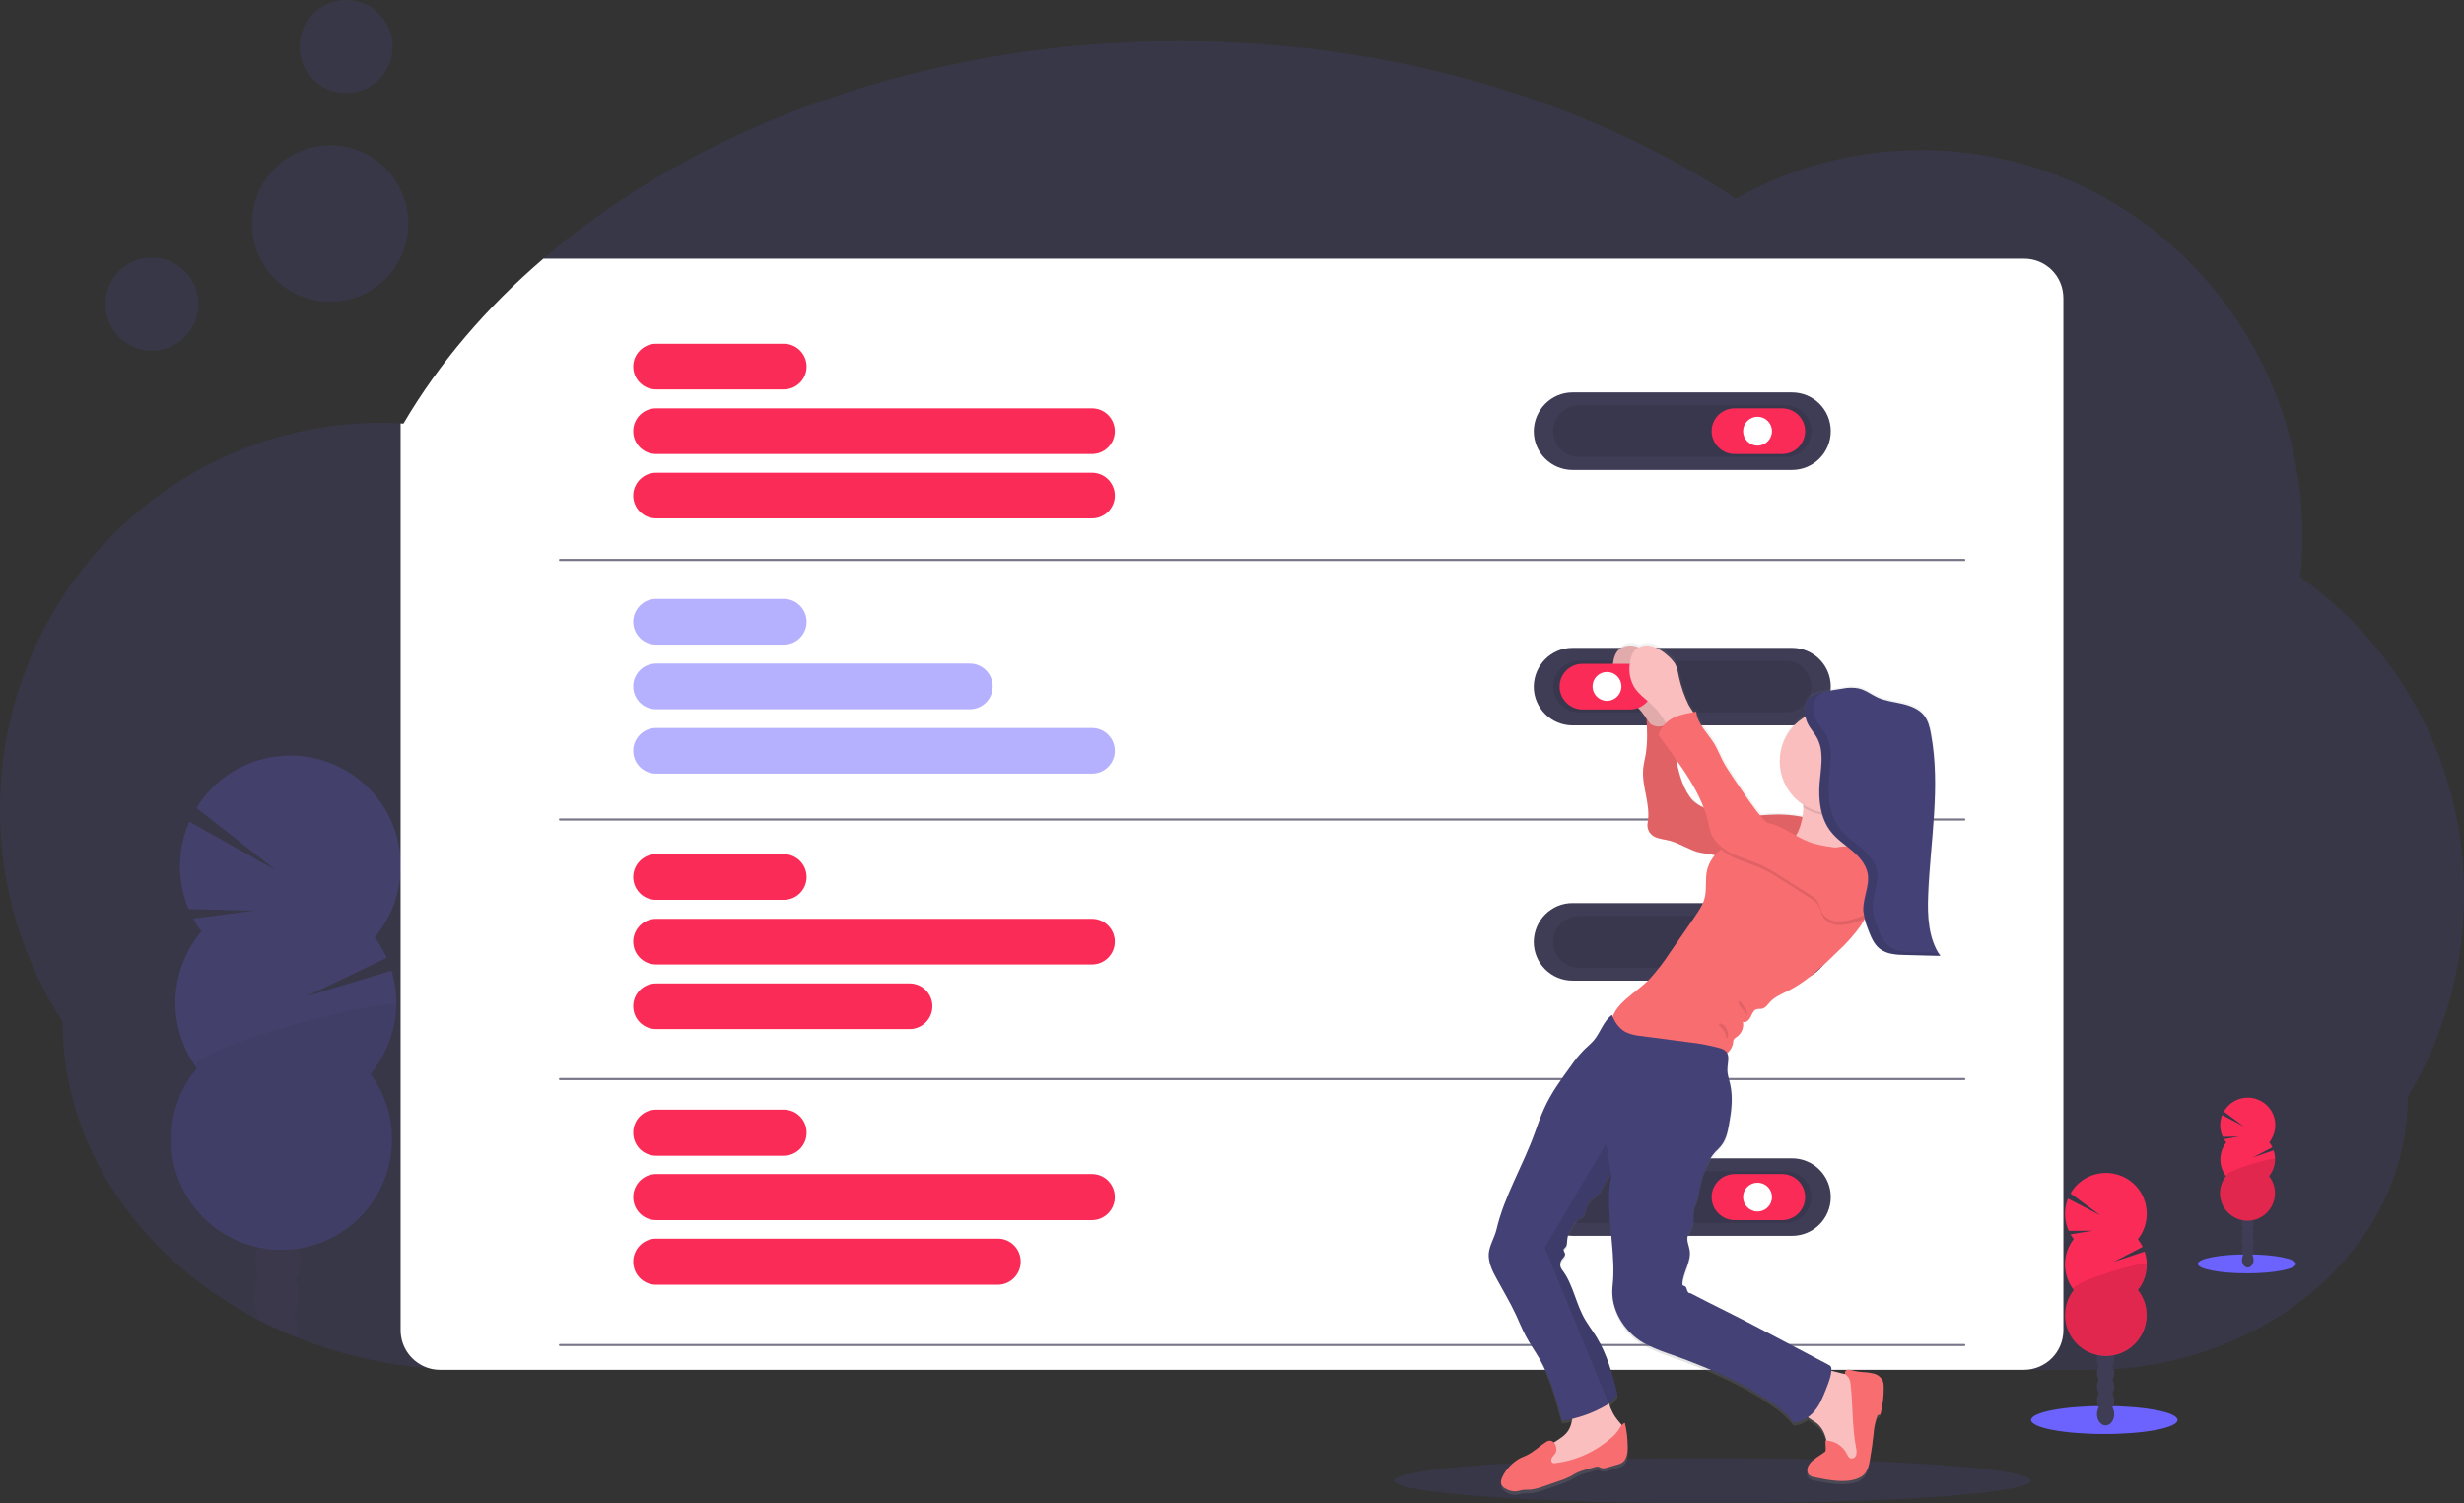 <?xml version="1.0" encoding="UTF-8"?> <!-- Generator: Adobe Illustrator 24.0.2, SVG Export Plug-In . SVG Version: 6.00 Build 0) --> <svg xmlns="http://www.w3.org/2000/svg" xmlns:xlink="http://www.w3.org/1999/xlink" id="ac370e99-250f-4203-ae2c-c306a69114f3" x="0px" y="0px" viewBox="0 0 1144 698" style="enable-background:new 0 0 1144 698;" xml:space="preserve"><rect x="0" y="0" width="1144" height="698" fill="#333333" stroke="none"/> <style type="text/css"> .st0{opacity:0.1;fill:#6C63FF;enable-background:new ;} .st1{opacity:0.2;} .st2{fill:#3F3D56;} .st3{fill:#6C63FF;} .st4{opacity:0.1;enable-background:new ;} .st5{fill:#FFFFFF;} .st6{fill:#FB2B57;} .st7{opacity:0.5;} .st8{opacity:0.7;fill:none;stroke:#3F3D56;stroke-linecap:round;stroke-miterlimit:10;enable-background:new ;} .st9{fill:url(#SVGID_1_);} .st10{fill:#FBBEBE;} .st11{fill:#F86D70;} .st12{fill:#434175;} </style> <title>personal settings</title> <path class="st0" d="M1144,415.3c0.1,33.1-9,65.6-26.1,93.9c0,34.6-16.1,66-42.3,88.9c-6.6,5.7-13.6,10.8-21.1,15.3 c-0.3,0.2-0.6,0.4-0.9,0.5c-0.6,0.3-1.1,0.7-1.7,1l-0.5,0.3l0,0c-24.8,13.8-52.7,21-81.1,20.8H217.2c-6,0-11.9-0.2-17.8-0.7 c-20.9-1.6-41.5-6.4-61.1-14.1c-3.8-1.5-7.6-3.1-11.2-4.9c-1.7-0.8-3.5-1.7-5.2-2.5c-1.1-0.5-2.1-1.1-3.2-1.7 c-12.3-6.5-23.9-14.3-34.5-23.4c-34-29.2-55.1-69.6-55.1-114.2C10,445.1-0.1,410.8,0,375.8c0-99.1,79.2-179.5,177-179.5 c3,0,6,0.1,9,0.3c0.4,0,0.9,0,1.3,0.1c16.5-28.1,38.5-53.9,65-76.6C324.5,58.1,430.1,19.1,547.7,19.1c98.8,0,189.2,27.6,258.3,73.1 c26.2-14.8,55.8-22.6,86-22.5c97.7,0,177,80.4,177,179.5c0,6.3-0.3,12.5-1,18.8C1115.8,301.7,1144.2,356.7,1144,415.3z"></path> <g class="st1"> <path class="st2" d="M138.4,619.8c0,0.5-0.1,0.9-0.1,1.3c-3.8-1.5-7.6-3.1-11.2-4.9c-2-0.3-3.8-1.1-5.2-2.5 c-1.1-0.5-2.1-1.1-3.2-1.7c0.2-0.5,0.5-1,0.8-1.5c2.1-3.3,5.2-5.3,8.6-5.2s6.4,2.3,8.3,5.7C137.8,613.8,138.5,616.8,138.4,619.8z"></path> <path class="st2" d="M138.9,602.7c-0.1,3-0.9,5.9-2.5,8.5c-2.1,3.3-5.2,5.3-8.6,5.2l-0.7,0c-2-0.3-3.8-1.1-5.2-2.5 c-1-0.9-1.8-2-2.4-3.1c-2.8-5.4-2.6-11.9,0.5-17.1c2.1-3.3,5.2-5.3,8.6-5.2s6.4,2.3,8.3,5.7C138.4,596.7,139,599.7,138.9,602.7z"></path> <ellipse transform="matrix(3.158516e-02 -1 1 3.158516e-02 -460.259 695.452)" class="st2" cx="128.8" cy="585.2" rx="14" ry="10.7"></ellipse> <ellipse transform="matrix(3.158516e-02 -1 1 3.158516e-02 -442.628 679.407)" class="st2" cx="129.3" cy="568.1" rx="14" ry="10.7"></ellipse> <ellipse transform="matrix(2.998651e-02 -1 1 2.998651e-02 -423.623 663.256)" class="st2" cx="129.9" cy="549.9" rx="14" ry="10.7"></ellipse> <path class="st3" d="M93.5,432.5c-1.4-1.9-2.7-3.9-3.8-6l28.3-3.7l-30.4-0.7c-5.5-13-5.4-27.7,0.3-40.6l40.1,22.5l-36.8-28.9 c14.9-24.1,46.5-31.5,70.6-16.6c24.1,14.9,31.5,46.5,16.6,70.6c-1.3,2.1-2.8,4.2-4.4,6.1c2.2,3,4,6.2,5.6,9.5l-37.1,17.8l39.3-11.8 c5,16.6,1.3,34.6-9.8,47.9c16.8,22.8,11.9,54.9-10.9,71.7s-54.9,11.9-71.7-10.9c-14-19.1-13.2-45.3,2-63.4 C77.4,476.9,78.2,450.7,93.5,432.5L93.5,432.5z"></path> <path class="st4" d="M184,467.1c-0.4,11.5-4.6,22.5-12,31.3c16.8,22.8,11.9,54.9-10.9,71.7s-54.9,11.9-71.7-10.9 c-14-19.1-13.2-45.3,2-63.4C84.9,487,184.2,461.4,184,467.1z"></path> </g> <path class="st5" d="M958,138.4v479.2c0,10.2-8.2,18.4-18.4,18.4H204.4c-1.7,0-3.4-0.2-5.1-0.7c-7.9-2.3-13.3-9.5-13.3-17.7V403.8 c0-1.1,0-2.2,0-3.3V196.6c0.4,0,0.9,0,1.3,0.1c16.5-28.1,38.5-53.9,65-76.6h687.3C949.8,120,958,128.2,958,138.4z"></path> <path class="st2" d="M730.1,182.2H832c9.9,0,18,8,18,18v0c0,9.9-8,18-18,18H730.1c-9.9,0-18-8-18-18v0 C712.2,190.3,720.2,182.2,730.1,182.2z"></path> <path class="st4" d="M733.1,188.2H829c6.6,0,12,5.4,12,12v0c0,6.6-5.4,12-12,12h-95.9c-6.6,0-12-5.4-12-12v0 C721.2,193.6,726.5,188.2,733.1,188.2z"></path> <path class="st6" d="M805.4,189.6h22c5.9,0,10.7,4.8,10.7,10.6v0c0,5.9-4.8,10.6-10.7,10.6h-22c-5.9,0-10.7-4.8-10.7-10.6v0 C794.7,194.3,799.5,189.6,805.4,189.6z"></path> <circle class="st5" cx="816" cy="200.2" r="6.7"></circle> <path class="st2" d="M730.1,419.3H832c9.9,0,18,8,18,18v0c0,9.9-8,18-18,18H730.1c-9.9,0-18-8-18-18v0 C712.2,427.3,720.2,419.3,730.1,419.3z"></path> <path class="st4" d="M733.1,425.3H829c6.6,0,12,5.4,12,12l0,0c0,6.6-5.4,12-12,12h-95.9c-6.6,0-12-5.4-12-12l0,0 C721.2,430.6,726.5,425.3,733.1,425.3z"></path> <path class="st3" d="M805.4,426.6h22c5.9,0,10.7,4.8,10.7,10.6v0c0,5.9-4.8,10.6-10.7,10.6h-22c-5.9,0-10.7-4.8-10.7-10.6v0 C794.7,431.4,799.5,426.6,805.4,426.6z"></path> <circle class="st5" cx="816" cy="437.3" r="6.7"></circle> <path class="st2" d="M730.1,537.8H832c9.9,0,18,8,18,18v0c0,9.9-8,18-18,18H730.1c-9.9,0-18-8-18-18v0 C712.2,545.8,720.2,537.8,730.1,537.8z"></path> <path class="st4" d="M733.1,543.8H829c6.6,0,12,5.4,12,12v0c0,6.6-5.4,12-12,12h-95.9c-6.6,0-12-5.4-12-12v0 C721.2,549.2,726.5,543.8,733.1,543.8z"></path> <path class="st6" d="M805.4,545.1h22c5.9,0,10.7,4.8,10.7,10.7v0c0,5.9-4.8,10.7-10.7,10.7h-22c-5.9,0-10.7-4.8-10.7-10.7v0 C794.7,549.9,799.5,545.1,805.4,545.1z"></path> <circle class="st5" cx="816" cy="555.8" r="6.7"></circle> <path class="st6" d="M304.6,159.6h59.3c5.9,0,10.6,4.8,10.6,10.6v0c0,5.9-4.8,10.6-10.6,10.6h-59.3c-5.9,0-10.6-4.8-10.6-10.6v0 C294,164.4,298.8,159.6,304.6,159.6z"></path> <path class="st6" d="M304.6,189.6h202.4c5.9,0,10.6,4.8,10.6,10.6v0c0,5.9-4.8,10.6-10.6,10.6H304.6c-5.9,0-10.6-4.8-10.6-10.6v0 C294,194.3,298.8,189.6,304.6,189.6z"></path> <path class="st6" d="M304.6,219.5h202.4c5.9,0,10.6,4.8,10.6,10.6v0c0,5.9-4.8,10.6-10.6,10.6H304.6c-5.9,0-10.6-4.8-10.6-10.6v0 C294,224.3,298.8,219.5,304.6,219.5z"></path> <g class="st7"> <path class="st3" d="M304.6,278.1h59.3c5.9,0,10.6,4.8,10.6,10.6v0c0,5.9-4.8,10.6-10.6,10.6h-59.3c-5.9,0-10.6-4.8-10.6-10.6v0 C294,282.9,298.8,278.1,304.6,278.1z"></path> <path class="st3" d="M304.6,308.1h145.7c5.9,0,10.6,4.8,10.6,10.6v0c0,5.9-4.8,10.6-10.6,10.6H304.6c-5.9,0-10.6-4.8-10.6-10.6v0 C294,312.8,298.8,308.1,304.6,308.1z"></path> <path class="st3" d="M304.6,338h202.4c5.9,0,10.6,4.8,10.6,10.6v0c0,5.9-4.8,10.6-10.6,10.6H304.6c-5.9,0-10.6-4.8-10.6-10.6v0 C294,342.8,298.8,338,304.6,338z"></path> </g> <path class="st6" d="M304.6,396.6h59.3c5.9,0,10.6,4.8,10.6,10.6v0c0,5.9-4.8,10.6-10.6,10.6h-59.3c-5.9,0-10.6-4.8-10.6-10.6v0 C294,401.4,298.8,396.6,304.6,396.6z"></path> <path class="st6" d="M304.6,426.6h202.4c5.9,0,10.6,4.8,10.6,10.6v0c0,5.9-4.8,10.6-10.6,10.6H304.6c-5.9,0-10.6-4.8-10.6-10.6v0 C294,431.4,298.8,426.6,304.6,426.6z"></path> <path class="st6" d="M304.6,456.6h117.7c5.9,0,10.6,4.8,10.6,10.6v0c0,5.9-4.8,10.6-10.6,10.6H304.6c-5.9,0-10.6-4.8-10.6-10.6v0 C294,461.3,298.8,456.6,304.6,456.6z"></path> <path class="st6" d="M304.6,515.2h59.3c5.9,0,10.6,4.8,10.6,10.7v0c0,5.9-4.8,10.7-10.6,10.7h-59.3c-5.9,0-10.6-4.8-10.6-10.7v0 C294,519.9,298.8,515.2,304.6,515.2z"></path> <path class="st6" d="M304.6,545.1h202.4c5.9,0,10.6,4.8,10.6,10.7v0c0,5.9-4.8,10.7-10.6,10.7H304.6c-5.9,0-10.6-4.8-10.6-10.7v0 C294,549.9,298.8,545.1,304.6,545.1z"></path> <path class="st6" d="M304.6,575.1h158.7c5.9,0,10.6,4.8,10.6,10.7v0c0,5.9-4.8,10.7-10.6,10.7H304.6c-5.9,0-10.6-4.8-10.6-10.7v0 C294,579.9,298.8,575.1,304.6,575.1z"></path> <line class="st8" x1="260" y1="260" x2="912" y2="260"></line> <line class="st8" x1="260" y1="380.5" x2="912" y2="380.5"></line> <line class="st8" x1="260" y1="501" x2="912" y2="501"></line> <line class="st8" x1="260" y1="624.5" x2="912" y2="624.5"></line> <ellipse class="st0" cx="795" cy="687.5" rx="147.7" ry="10.5"></ellipse> <circle class="st0" cx="70.5" cy="141.2" r="21.6"></circle> <circle class="st0" cx="160.7" cy="21.6" r="21.6"></circle> <circle class="st0" cx="153.3" cy="103.8" r="36.3"></circle> <path class="st2" d="M730.1,300.8H832c9.9,0,18,8,18,18v0c0,9.9-8,18-18,18H730.1c-9.9,0-18-8-18-18v0 C712.2,308.8,720.2,300.8,730.1,300.8z"></path> <path class="st4" d="M733.1,306.8H829c6.6,0,12,5.4,12,12l0,0c0,6.6-5.4,12-12,12h-95.9c-6.6,0-12-5.4-12-12l0,0 C721.2,312.1,726.5,306.8,733.1,306.8z"></path> <linearGradient id="SVGID_1_" gradientUnits="userSpaceOnUse" x1="2675.965" y1="-95.144" x2="2675.965" y2="300.609" gradientTransform="matrix(-1 0 0 -1 3472 599)"> <stop offset="0" style="stop-color:#808080;stop-opacity:0.25"></stop> <stop offset="0.54" style="stop-color:#808080;stop-opacity:0.12"></stop> <stop offset="1" style="stop-color:#808080;stop-opacity:0.1"></stop> </linearGradient> <path class="st9" d="M725.2,661c1.6-0.2,3.1-0.5,4.7-0.9c-0.2,1.5-0.6,3-1.3,4.4c-1.5,2.9-4.5,4.7-7.3,6.4c-0.8-0.7-2-0.8-2.8-0.2 c-3.3,2-6,4.8-9.5,6.5c-1.2,0.6-2.5,1.1-3.7,1.8c-2.9,1.8-5.3,4.3-7,7.2c-1,1.5-1.8,3.6-0.8,5.1c0.4,0.5,0.9,1,1.4,1.3 c1.4,1,3.1,1.5,4.9,1.5c1-0.1,2-0.5,3.1-0.6c1.4-0.2,2.8-0.1,4.2-0.2c2-0.3,4-0.8,5.8-1.5l6.9-2.4c1.9-0.6,3.8-1.4,5.7-2.3 c1.1-0.6,2.1-1.3,3.2-1.8c1.2-0.6,2.5-1,3.9-1.4l3.9-1.1c0.6-0.2,1.2-0.3,1.8-0.2c0.5,0.1,1,0.4,1.5,0.6c0.8,0.1,1.7,0.1,2.5-0.2 l4.5-1.3c1-0.2,1.9-0.6,2.7-1.1c2.1-1.5,2.4-4.4,2.4-6.9c0-3.9-0.4-7.7-1.3-11.5c-0.6,0.2-1.1,0.6-1.5,1.1c-0.5-0.7-1-1.3-1.5-1.9 c-2.1-2.4-3.6-5.3-4.5-8.3c1.6-1.2,3-2.8,4-4.5c-2.4-9.1-4.8-18.4-9.7-26.4c-1.6-2.6-3.4-5.1-5-7.7c-4.7-7.5-5.7-17-11.1-24 c-1.1-1.5-1.1-3.4,0-4.9c0.6-0.8,1.6-1.6,1.4-2.6c-0.1-0.7-0.9-1.4-0.6-2.1c0.1-0.3,0.5-0.5,0.7-0.8c0.9-0.9,0.8-2.3,0.9-3.6 c0.2-3.2,2.1-6,3.9-8.6c0.4-0.6,0.9-1.1,1.4-1.6c0.5-0.3,1.1-0.4,1.6-0.7c1.7-1.1,1.6-3.6,2.4-5.5c1.1-2.5,3.8-3.7,5.6-5.7 c2.3-2.6,2.8-6.1,5.2-8.3c0.2-0.2,0.5-0.4,0.8-0.6c-1,3.8-1.5,7.7-1.4,11.7c-0.2,13.5,3.1,27.5,1.6,41c-1.2,10.7,5.3,21.3,14.5,26.6 c3.6,1.9,7.4,3.5,11.3,4.8c5.8,2.1,11.5,4.2,17.2,6.6c4,1.7,7.9,3.5,11.8,5.4c4.8,2.3,9.5,5,14,7.8c5.6,3.6,11.1,7.2,15.1,12.5 c2.4-0.1,4.7-1,6.7-2.5c1.5,1.2,3.4,2.1,4.8,3.4c2,2.1,3.3,4.7,3.8,7.5h-0.6c0.1,1.3,0.1,2.7,0.2,4c0.1,0.3,0,0.7-0.2,1 c-0.1,0.2-0.3,0.4-0.5,0.5l-3.1,2.1c-2.2,1.5-4.7,3.4-4.8,6.1c-0.1,0.8,0.2,1.6,0.7,2.2c0.8,0.7,1.7,1.1,2.7,1.2 c5.4,1.1,10.8,2.2,16.3,1.5c2.6-0.3,5.3-1.2,6.9-3.2c1.5-1.8,2-4.3,2.4-6.6c0.7-4,1.2-8.1,1.7-12.2c0.1-2.8,0.7-5.5,1.7-8.1 c0.1-0.2,0.2-0.4,0.4-0.5c0.2-0.1,0.5,0,0.7-0.1s0.4-0.5,0.5-0.8c1-3.9,1.5-8,1.4-12.1c0-1.1-0.1-2.1-0.5-3.1 c-0.9-1.7-2.4-2.9-4.3-3.3c-1.8-0.4-3.7-0.6-5.5-0.7c-1.6-0.1-3.1-0.4-4.6-0.8c-0.6-0.2-1.3-0.3-1.9-0.3c-0.7,0.1-1.2,0.7-1.2,1.3 c0,0.2,0.1,0.5,0.2,0.7l-1.6-0.3c-1.3-0.2-3-0.8-4.9-1.2c0-0.3,0-0.7,0.1-1c0-0.7-0.4-1.4-1.1-1.7l-26.4-14.1l-4.9-2.6 c-10.8-5.8-22-11.1-32.8-16.9c-0.7,0.2-1.3-0.6-1.5-1.3s-0.4-1.6-1-2c-0.3-0.2-0.8-0.2-1-0.4c-0.2-0.3-0.2-0.6-0.2-0.9 c0.3-5.3,4.1-10.1,3.4-15.3c-0.3-2.2-1.5-4.4-1-6.6c0.3-1.5,1.4-2.7,2-4.2c1.3-3.2,0-7.1,1.4-10.2c0.9-2.1,1.6-4.3,1.9-6.5 c0.7-4.5,2-8.9,4-12.9c1-2.1,2.2-4,3.7-5.7c0.8-0.9,1.7-1.6,2.4-2.5c2.3-2.8,3.2-6.4,3.8-10c1.2-6.4,2-13.1,0.5-19.4 c-0.5-2.2-1.3-4.3-1.2-6.5c0-2.7,1.1-5.7-0.2-7.8c1.3-1.1,2.2-2.6,2.5-4.3c0-0.6,0.1-1.2,0.3-1.8c0.4-0.6,1-1.1,1.7-1.5 c2.1-1.6,3.1-4.3,2.6-6.9c1.4,0.6,2.8-0.8,3.5-2.1s1.1-3,2.5-3.6c0.9-0.4,2-0.2,3-0.4c1.6-0.4,2.6-2,3.7-3.2 c2.3-2.5,5.5-3.7,8.5-5.2c8.9-4.5,16.1-11.6,23.2-18.7c3.7-3.4,7-7.2,10-11.3c0.8-1.2,1.5-2.4,2.2-3.6l0.2-0.1l0.1,0.2 c0.1,0.4,0.2,0.9,0.4,1.3c0.3,1,0.7,2.1,1,3.1c1.1,3,2.3,6.2,4.5,8.5c0.7,0.7,1.4,1.3,2.3,1.8c1.8,1,3.8,1.6,5.9,1.8 c0.8,0.1,1.6,0.2,2.4,0.2s1.6,0.1,2.4,0.1l16.2,0.4c-5.6-8.1-6-18.5-5.6-28.3c0.9-25.2,5.8-50.6,1.3-75.4c-0.5-3-1.3-6-3.1-8.4 c-2.4-3.1-6.3-4.7-10.2-5.6s-7.8-1.3-11.4-2.9c-3-1.4-5.8-3.6-9-4.3c-2.4-0.4-4.8-0.4-7.2,0.1c-2.9,0.4-5.8,0.9-8.7,1.5l-0.7,0.1h0 l-0.5,0.1h-0.1l-0.4,0.1h-0.2l-0.4,0.1l-0.2,0l-0.4,0.1l-0.2,0.1l-0.3,0.1l-0.2,0.1l-0.3,0.1l-0.2,0.1l-0.3,0.1l-0.2,0.1l-0.3,0.1 l-0.2,0.1l-0.3,0.1L841,322l-0.2,0.1l-0.2,0.2l-0.2,0.2l-0.2,0.2l-0.2,0.2c-0.1,0.1-0.2,0.1-0.2,0.2l-0.2,0.2 c-0.1,0.1-0.2,0.2-0.2,0.3c0,0-0.1,0.1-0.1,0.2s-0.2,0.3-0.3,0.4v0.1c-0.2,0.4-0.4,0.8-0.5,1.2c-0.1,0.2-0.1,0.4-0.2,0.6 c-0.1,0.4-0.2,0.9-0.2,1.3c0,0.2,0,0.5,0,0.7c0,0.4,0,0.9,0,1.3c0,0.8,0.1,1.5,0.3,2.2c-11.6,6.8-15.4,21.8-8.6,33.4 c1.9,3.1,4.4,5.8,7.4,7.9c0,0.4,0.1,0.8,0.1,1.2v0.3c-0.1,1.4-0.2,2.8-0.4,4.2c-4-0.8-8-1.1-12-1.1c-2.4,0-4.8,0.2-7.2,0.4 c-2.6-3.1-5-6.4-7.2-9.8l-5.3-7.8c-1.8-2.6-3.5-5.2-5-8c-1.3-2.5-2.3-5.2-3.8-7.7c-3-5.1-7.9-9.4-8.5-15.3l-1.4,0.3 c-0.8-1.3-1.7-2.6-2.1-3.3c-1.9-4.2-3.4-8.5-4.4-13c-0.5-2.3-0.9-4.7-2.1-6.7c-0.9-1.2-1.9-2.4-3.1-3.3c-1.9-1.8-4.2-3.2-6.7-4.2 c-2.2-0.8-4.7-0.7-6.8,0.4c-0.3-0.2-0.7-0.3-1-0.4c-2.5-1-5.3-0.6-7.6,0.9c-2.1,1.6-3,4.4-3.3,7c-0.6,3.6,0.1,7.4,1.8,10.6 c2,3.6,5.6,6,8.5,8.8c2.1,2,3.9,4.2,5.4,6.7c0.5,5.4,0.3,10.8-0.4,16.2c-0.4,2.3-1,4.6-1.2,6.9c-0.7,8.4,3.6,16.8,2.1,25 c-0.5,2.5,0.6,5.1,2.8,6.5c2.2,1.2,4.9,1.4,7.3,2c4.8,1.2,9,4.3,13.9,5.5c2.3,0.5,4.6,0.6,6.8,1.2l0.3,0.1c-1.7,2-3,4.3-3.6,6.8 c-1,4.2-0.1,8.7-1.1,12.9c-0.8,3.5-2.9,6.5-4.9,9.4c-3.9,5.7-7.8,11.3-11.7,17c-2.6,4-5.5,7.8-8.7,11.4 c-5.4,5.9-14.7,10.6-17.4,17.6c-0.1-0.2-0.1-0.3-0.2-0.5c-3.9,2.8-5.3,8.2-8.4,11.8c-1.5,1.8-3.4,3.2-5,4.9c-2,2.1-3.9,4.4-5.5,6.9 c-4.6,6.4-9.2,12.8-12.5,19.9c-1.7,3.7-3,7.6-4.4,11.4c-5.4,15.2-14.2,29.6-17.8,45.3c-0.9,3.8-3.2,7.3-3.6,11.2 c-0.4,4.2,1.5,8.2,3.5,11.9c3,5.6,6.3,11.1,9,16.9c1.6,3.4,2.9,6.9,4.7,10.2c1.9,3.6,4.3,6.9,6.3,10.5 C719.8,641,722.6,651.1,725.2,661z M791.3,374.5l-0.5-0.2c-1.8-0.8-3.4-1.9-4.8-3.2c-4.3-4.6-6.2-11.5-7.5-17.7 c-0.2-0.7-0.3-1.5-0.4-2.2C783.3,358.5,788.2,366.2,791.3,374.5L791.3,374.5z"></path> <path class="st10" d="M771.7,314.4c-0.5-2.3-0.8-4.7-2.1-6.7c-0.9-1.2-1.9-2.3-3.1-3.3c-1.9-1.8-4.2-3.2-6.7-4.2 c-2.5-0.9-5.3-0.6-7.6,0.9c-2.1,1.6-3,4.3-3.3,7c-0.6,3.6,0.1,7.3,1.8,10.5c2,3.6,5.6,5.9,8.6,8.8c2.2,2.1,4,4.4,5.6,7 c0.7,1.3,1.6,2.6,2.5,3.7c1,1.1,2.5,1.7,4,1.6c1.2-0.3,2.4-1,3.3-1.9c1.2-1.1,4.5-3,4.6-4.7c0.1-1.4-2.5-4.5-3.1-5.8 C774.2,323.3,772.7,318.9,771.7,314.4z"></path> <path class="st4" d="M771.7,314.4c-0.5-2.3-0.8-4.7-2.1-6.7c-0.9-1.2-1.9-2.3-3.1-3.3c-1.9-1.8-4.2-3.2-6.7-4.2 c-2.5-0.9-5.3-0.6-7.6,0.9c-2.1,1.6-3,4.3-3.3,7c-0.6,3.6,0.1,7.3,1.8,10.5c2,3.6,5.6,5.9,8.6,8.8c2.2,2.1,4,4.4,5.6,7 c0.7,1.3,1.6,2.6,2.5,3.7c1,1.1,2.5,1.7,4,1.6c1.2-0.3,2.4-1,3.3-1.9c1.2-1.1,4.5-3,4.6-4.7c0.1-1.4-2.5-4.5-3.1-5.8 C774.2,323.3,772.7,318.9,771.7,314.4z"></path> <path class="st11" d="M840.8,380.2c-5.3-1.4-10.7-2.1-16.2-2c-9.1,0.1-18.5,2.3-27.2-0.5c-2.2-0.8-4.4-1.7-6.5-2.8 c-1.8-0.8-3.4-1.8-4.9-3.2c-4.3-4.6-6.2-11.5-7.5-17.6c-1.2-6.2-1.9-12.4-2-18.7c-2.3,1-4.6,2.1-7.1,1.9s-5-2.1-5-4.6 c0.4,5.8,0.6,11.7-0.3,17.5c-0.4,2.3-1,4.5-1.2,6.8c-0.7,8.3,3.6,16.6,2.1,24.9c-0.5,2.5,0.6,5.1,2.8,6.4c2.2,1.2,4.9,1.4,7.3,2 c4.8,1.2,9,4.3,13.9,5.5c2.3,0.5,4.6,0.6,6.8,1.2c3.2,0.9,6.1,2.7,9.4,3.3c2.4,0.4,5,0.1,7.4,0.4c2.2,0.2,4.3,0.7,6.4,0.8 c5.3,0.1,10.3-2.9,13.8-6.8S838.6,385,840.8,380.2z"></path> <path class="st4" d="M840.8,380.2c-5.3-1.4-10.7-2.1-16.2-2c-9.1,0.1-18.5,2.3-27.2-0.5c-2.2-0.8-4.4-1.7-6.5-2.8 c-1.8-0.8-3.4-1.8-4.9-3.2c-4.3-4.6-6.2-11.5-7.5-17.6c-1.2-6.2-1.9-12.4-2-18.7c-2.3,1-4.6,2.1-7.1,1.9s-5-2.1-5-4.6 c0.4,5.8,0.6,11.7-0.3,17.5c-0.4,2.3-1,4.5-1.2,6.8c-0.7,8.3,3.6,16.6,2.1,24.9c-0.5,2.5,0.6,5.1,2.8,6.4c2.2,1.2,4.9,1.4,7.3,2 c4.8,1.2,9,4.3,13.9,5.5c2.3,0.5,4.6,0.6,6.8,1.2c3.2,0.9,6.1,2.7,9.4,3.3c2.4,0.4,5,0.1,7.4,0.4c2.2,0.2,4.3,0.7,6.4,0.8 c5.3,0.1,10.3-2.9,13.8-6.8S838.6,385,840.8,380.2z"></path> <path class="st10" d="M855.3,637.7c1.6,0.2,3.2,0.7,4.7,1.5c1.9,1.4,3.3,3.3,4.1,5.5c2.2,5.4,2.6,11.3,2.7,17.1 c0.1,4.7-0.1,9.5-1.8,13.9c-0.5,1.4-1.3,2.6-2.3,3.6c-0.9,0.7-2,1.3-3.2,1.5c-2.5,0.7-5.4,0.7-7.5-0.9c-2.3-1.8-2.8-4.9-3.3-7.8 c-0.7-3.8-1.6-7.9-4.4-10.6c-2.1-2-5.2-3-6.7-5.4c-1.8-2.9-0.9-6.7,0.3-10c1-2.8,2.5-8.5,5.5-9.9S852.3,637.1,855.3,637.7z"></path> <path class="st10" d="M747,651.5c0.9,3.1,2.4,6,4.6,8.5c1.3,1.5,2.9,3.3,2.3,5.2c-0.3,0.6-0.7,1.2-1.2,1.7 c-9.7,9.4-23.2,14-36.6,15.7c-0.2,0.1-0.4,0.1-0.7,0c-0.4-0.2-0.5-0.7-0.5-1.1c-0.2-1.4-0.2-2.8,0-4.2c0.7-3.3,3.5-5.6,6.3-7.4 s5.9-3.5,7.4-6.5c2-3.7,1.1-8.4,3.5-11.9c1.9-2.8,5.4-4,8.7-4.5c1.2-0.2,3.6-1.4,4.6-0.9S746.7,650.3,747,651.5z"></path> <path class="st11" d="M856.6,637.3c0-0.7,0.5-1.2,1.2-1.3c0.6-0.1,1.3,0,1.9,0.2c1.5,0.4,3,0.7,4.6,0.8c1.9,0.1,3.7,0.3,5.5,0.7 c1.8,0.4,3.4,1.6,4.3,3.3c0.4,1,0.5,2,0.5,3.1c0,4-0.4,8.1-1.4,12c-0.1,0.3-0.2,0.7-0.5,0.8s-0.5,0-0.7,0.1 c-0.2,0.1-0.4,0.3-0.4,0.5c-1,2.6-1.5,5.3-1.7,8c-0.4,4-1,8.1-1.7,12.1c-0.4,2.3-0.9,4.8-2.4,6.6c-1.7,2-4.4,2.8-6.9,3.2 c-5.4,0.7-10.9-0.4-16.3-1.5c-1-0.1-2-0.5-2.8-1.2c-0.5-0.6-0.7-1.4-0.7-2.2c0.1-2.7,2.6-4.6,4.8-6.1l3.1-2.1 c0.2-0.1,0.4-0.3,0.5-0.5c0.2-0.3,0.2-0.7,0.2-1l-0.2-4c4.2,0.1,8,2.4,9.9,6.1c0.4,0.8,0.8,1.8,1.7,2.2c1.2,0.3,2.4-0.4,2.7-1.6 c0.3-1.1,0.2-2.3-0.1-3.5c-1.8-9.7-1.4-19.6-2.5-29.4c-0.1-1.1-0.4-2.2-1-3.1C857.7,638.9,856.7,638.2,856.6,637.3z"></path> <path class="st6" d="M756.8,329.4h-22c-5.9,0-10.7-4.8-10.7-10.6v0c0-5.9,4.8-10.6,10.7-10.6h22c5.9,0,10.7,4.8,10.7,10.6v0 C767.4,324.6,762.7,329.4,756.8,329.4z"></path> <circle class="st5" cx="746.1" cy="318.7" r="6.7"></circle> <path class="st11" d="M722.1,674.8c-0.5,0.8-1.2,1.3-1.6,2.1c-0.5,0.8-0.3,1.8,0.3,2.3c0.4,0.2,1,0.2,1.4,0.1 c9.7-1.2,18.7-5.3,26-11.8c1.2-1,2.3-2.2,3.2-3.5c0.8-1.3,1.6-2.9,3-3.4c0.9,3.8,1.3,7.6,1.3,11.5c0,2.5-0.4,5.4-2.4,6.9 c-0.8,0.5-1.7,0.9-2.7,1.1l-4.5,1.3c-0.8,0.3-1.7,0.4-2.5,0.2c-0.5-0.1-1-0.5-1.5-0.6c-0.6-0.1-1.2,0-1.8,0.2l-3.9,1.1 c-1.3,0.3-2.6,0.8-3.9,1.3c-1.1,0.5-2.2,1.2-3.2,1.8c-1.8,0.9-3.7,1.7-5.7,2.3l-6.9,2.4c-1.9,0.7-3.8,1.2-5.8,1.5 c-1.4,0.1-2.8,0-4.2,0.2c-1,0.2-2,0.6-3.1,0.6c-1.7,0.1-3.4-0.5-4.9-1.4c-0.6-0.3-1-0.7-1.4-1.3c-1-1.5-0.1-3.5,0.8-5.1 c1.7-2.9,4.1-5.4,7-7.2c1.2-0.7,2.5-1.1,3.7-1.7c3.5-1.7,6.2-4.5,9.5-6.5C721.6,667.7,723.6,672.4,722.1,674.8z"></path> <path class="st10" d="M818.7,397.9c3.6,2.5,7.8,4.1,12.2,4.7c2.3,0.3,4.6,0.4,6.9,0.4c9.6,0,19.2-0.8,28.6-2.4 c-3.8-4.1-7.6-8.6-9-14c-0.7-2.9-0.9-5.8-0.4-8.8c0.6-3.7,1.5-7.4,2.7-11c-4,0.2-8.1,0.1-12.1-0.3c-2.3-0.2-7.9-2.3-9.9-0.7 s-0.5,6.7-0.4,9.1c0,0.1,0,0.2,0,0.3c-0.1,3.6-0.9,7.2-2.3,10.6C832,392.2,825.8,397.5,818.7,397.9z"></path> <path class="st4" d="M837.2,374.8c5.8,3.8,13,4.9,19.8,3c0.6-3.7,1.5-7.4,2.7-11c-4,0.2-8.1,0.1-12.1-0.3c-2.3-0.2-7.9-2.3-9.9-0.7 S837.2,372.5,837.2,374.8z"></path> <circle class="st10" cx="850.4" cy="353.5" r="24.1"></circle> <path class="st11" d="M748.1,475.5c0,4,2,7.6,5.4,9.7c1.9,1,3.8,1.7,5.9,2.1c11,2.7,22.3,4.8,33.7,4.2c2.5,0,4.9-0.5,7.1-1.5 c2.3-1,3.9-3.1,4.4-5.5c0-0.6,0.1-1.2,0.3-1.8c0.4-0.6,1-1.1,1.7-1.5c2.1-1.6,3.1-4.2,2.6-6.8c1.4,0.6,2.8-0.8,3.5-2.1 s1.2-3,2.5-3.6c0.9-0.4,2-0.2,3-0.4c1.6-0.4,2.6-2,3.7-3.2c2.3-2.4,5.5-3.7,8.5-5.2c8.9-4.5,16.1-11.6,23.2-18.5 c3.7-3.4,7-7.1,10-11.2c0.8-1.2,1.5-2.4,2.2-3.6c2.1-4.1,4-8.4,5.5-12.7c0.9-2.3,1.8-4.8,1.4-7.3c0-0.2-0.1-0.4-0.1-0.7 c-0.5-1.6-1.2-3.1-2.2-4.4c-2.5-3.6-5.7-7-9.9-8.1s-8.4,0.2-12.7,1.1c-1.4,0.3-2.9,0.5-4.3,0.7c-4.5,0.3-9-0.9-13.4-2.1l-4.8-1.3 c-2.4-0.7-3.6-3.5-6-4.1c-1.1-0.2-2.2-0.1-3.3,0.2c-4.9,0.9-9.9,2.1-14.2,4.6c-1,0.6-1.9,1.2-2.8,1.9c-3.1,2.3-5.4,5.7-6.4,9.5 c-1,4.2-0.1,8.6-1.1,12.8c-0.8,3.4-2.9,6.4-4.9,9.3L775,442.8c-2.6,4-5.5,7.7-8.7,11.3C760,461,748.3,466.2,748.1,475.5z"></path> <path class="st10" d="M779.5,314.4c-0.5-2.3-0.8-4.7-2.1-6.7c-0.9-1.2-1.9-2.3-3.1-3.3c-1.9-1.8-4.2-3.2-6.7-4.2 c-2.5-0.9-5.3-0.6-7.6,0.9c-2.1,1.6-3,4.3-3.3,7c-0.6,3.6,0.1,7.3,1.8,10.5c2,3.6,5.6,5.9,8.6,8.8c2.2,2.1,4,4.4,5.6,7 c0.7,1.3,1.6,2.6,2.5,3.7c1,1.1,2.5,1.7,4,1.6c1.2-0.3,2.4-1,3.3-1.9c1.2-1.1,4.5-3,4.6-4.7c0.1-1.4-2.5-4.5-3.1-5.8 C782,323.3,780.5,318.9,779.5,314.4z"></path> <path class="st12" d="M694.8,593.6c3,5.6,6.3,11,9,16.8c1.6,3.4,2.9,6.8,4.7,10.1c1.9,3.6,4.3,6.9,6.3,10.4 c5,8.9,7.8,18.9,10.4,28.8c7.2-1.1,14.2-3.5,20.5-7.2c0.4-0.2,0.8-0.5,1.2-0.8c1.7-1.2,3.1-2.8,4.1-4.6c-2.4-9-4.8-18.2-9.7-26.2 c-1.6-2.6-3.4-5-5-7.6c-4.7-7.5-5.7-16.8-11.1-23.8c-1.1-1.4-1.1-3.4,0-4.8c0.6-0.8,1.6-1.6,1.4-2.6c-0.1-0.7-0.9-1.4-0.6-2.1 c0.1-0.3,0.5-0.5,0.7-0.8c0.9-0.8,0.8-2.3,0.9-3.5c0.2-3.2,2.1-5.9,3.9-8.5c0.4-0.6,0.9-1.1,1.4-1.5c0.5-0.3,1.1-0.4,1.6-0.7 c1.7-1.1,1.6-3.6,2.4-5.5c1.1-2.5,3.8-3.7,5.6-5.7c2.3-2.5,2.8-6.1,5.2-8.3c0.2-0.2,0.5-0.4,0.8-0.6c-1,3.8-1.5,7.7-1.4,11.6 c-0.2,13.4,3.1,27.3,1.6,40.7c-1.2,10.6,5.3,21.1,14.5,26.4c3.6,1.9,7.4,3.5,11.3,4.8c5.8,2,11.6,4.2,17.2,6.5c4,1.7,8,3.5,11.9,5.4 c4.8,2.3,9.5,4.9,14,7.8c5.6,3.5,11.2,7.1,15.1,12.4c3.8-0.1,7.3-2.4,9.8-5.4s3.9-6.6,5.3-10.1c1.2-3.1,2.5-6.2,2.5-9.5 c0-0.7-0.4-1.4-1.1-1.7l-26.5-14l-5-2.6c-10.8-5.8-22-11.1-32.9-16.8c-0.7,0.2-1.3-0.6-1.5-1.3s-0.4-1.6-1-1.9 c-0.3-0.2-0.8-0.2-1-0.4c-0.2-0.3-0.2-0.6-0.2-0.9c0.3-5.2,4.1-10.1,3.4-15.3c-0.3-2.2-1.5-4.4-1-6.6c0.3-1.5,1.4-2.7,2-4.2 c1.3-3.2,0-7,1.4-10.2c0.9-2.1,1.6-4.2,1.9-6.5c0.7-4.5,2-8.8,4-12.8c1-2.1,2.2-4,3.7-5.6c0.8-0.8,1.7-1.6,2.4-2.5 c2.3-2.7,3.2-6.4,3.8-9.9c1.2-6.4,2-13,0.5-19.3c-0.5-2.2-1.3-4.3-1.2-6.5c0-2.9,1.3-6.3-0.7-8.4c-0.9-0.8-1.9-1.3-3-1.5 c-4.7-1.3-9.5-2.2-14.3-2.7l-22.1-2.9c-2.5-0.2-5-0.8-7.3-1.9c-3-1.7-5-4.7-6.2-7.9c-3.9,2.8-5.3,8.1-8.4,11.8 c-1.5,1.8-3.4,3.2-5,4.9c-2,2.1-3.9,4.4-5.5,6.8c-4.6,6.3-9.3,12.7-12.5,19.8c-1.7,3.7-3,7.5-4.4,11.4 c-5.4,15.1-14.2,29.4-17.8,44.9c-0.9,3.8-3.2,7.2-3.6,11.1C690.9,586,692.8,590,694.8,593.6z"></path> <path class="st4" d="M810.5,468.5c0.5,1,0.8,2.1,0.8,3.3c-0.5-2.4-3.8-3.8-4.1-6.2c-0.1-1.1,0.1-1.1,0.8-0.5 C809.1,466,809.6,467.6,810.5,468.5z"></path> <path class="st4" d="M800.3,475.9c0.7,0.6,1.2,1.4,1.5,2.3c0.6,1.2,0.7,2.6,0.3,3.9c-0.5-0.2-0.7-0.8-0.8-1.4 c-0.2-0.8-0.6-1.6-1-2.3c-0.4-0.6-2.2-2.1-2.2-2.8C798.1,474.6,799.8,475.6,800.3,475.9z"></path> <path class="st4" d="M799.1,394.4c1.6,1.3,3.3,2.5,5.1,3.4c4.8,2.4,10.1,3.7,14.9,6c2.4,1.2,4.7,2.5,6.9,4c4.8,3,9.5,6,14.3,9.1 c1.1,0.7,2.2,1.5,3.2,2.4c1.7,1.8,1.7,5,3.3,7c1.8,2,4.3,3.2,6.9,3.2c2.6,0,5.2-0.4,7.7-1.3c1.5-0.4,3-1,4.4-1.6 c1.5-0.6,2.9-1.4,4.2-2.4c2.6-1.9,4.4-4.7,5-7.9c0.2-2.2-0.1-4.4-0.8-6.4c-0.4-1.3-0.9-2.7-1.5-3.9c-0.4-0.7-0.8-1.4-1.2-2 c-3.3-4.6-9.1-6.8-14.7-7.9c-3-0.6-6-0.9-8.9-1.4c-1.4,0.3-2.9,0.5-4.3,0.7c-4.5,0.3-9-0.9-13.4-2.1l-4.8-1.3 c-2.4-0.7-3.6-3.5-6-4.1c-1.1-0.2-2.2-0.1-3.3,0.2c-4.9,0.9-9.9,2.1-14.2,4.6C800.9,393,800,393.6,799.1,394.4z"></path> <path class="st11" d="M787.5,330.4c0.6,5.8,5.5,10.1,8.5,15.1c1.5,2.5,2.5,5.1,3.8,7.7c1.5,2.8,3.2,5.4,5,8l5.3,7.8 c3.2,4.6,6.3,9.2,10.3,13c7,1.2,12.9,6.4,19.5,8.9c5.3,2,11.1,2.3,16.7,3.4s11.4,3.3,14.7,7.9c1.2,1.8,2.2,3.9,2.7,6 c0.7,2.1,1,4.3,0.8,6.4c-0.6,3.2-2.3,6-5,7.9c-2.6,1.8-5.6,3.2-8.7,4c-2.5,0.9-5.1,1.3-7.7,1.3c-2.7,0-5.2-1.2-6.9-3.2 c-1.6-2-1.5-5.2-3.3-7c-0.9-0.9-2-1.7-3.2-2.4l-14.3-9c-2.2-1.5-4.5-2.8-6.9-4c-4.8-2.4-10.1-3.6-14.9-6s-9.2-6.4-10.2-11.7 c-2.9-16.2-14.1-29.8-23.7-43.2c0.3-0.1,0.2-0.8,0.3-1.1c1.4-3.1,3.9-5.7,7-7.1C780.8,331.5,784.2,331.1,787.5,330.4z"></path> <path class="st12" d="M838,330.5c-0.2-1.8,0.2-3.5,1-5.1c1.6-2.6,4.9-3.6,7.9-4.2s5.8-1.1,8.7-1.5c2.4-0.5,4.8-0.5,7.2-0.1 c3.3,0.7,6,2.9,9,4.3c3.6,1.6,7.6,2,11.4,2.9s7.8,2.4,10.2,5.5c1.8,2.4,2.6,5.4,3.1,8.4c4.6,24.6-0.3,49.9-1.3,74.9 c-0.4,9.7,0.1,20.2,5.6,28.2l-16.2-0.4c-4.2-0.1-8.6-0.3-11.9-2.9c-2.9-2.3-4.2-5.9-5.5-9.3c-1.1-2.7-1.8-5.5-2.1-8.3 c-0.3-5.9,3.1-11.7,2-17.4c-0.8-4.3-4-7.8-7.3-10.6s-7.1-5.3-9.8-8.8c-4.8-6.1-5.8-14.5-5.2-22.4c0.4-4.6,1.2-9.3,0.8-13.9 c-0.2-3.6-1.5-7-3.7-9.8C839.6,336.8,838.2,334.8,838,330.5z"></path> <path class="st4" d="M839,325.4c1.6-2.6,4.8-3.5,7.8-4.1c-1.6,0.6-2.9,1.6-3.8,3c-0.8,1.6-1.2,3.3-1,5.1c0.2,4.4,1.6,6.3,4.2,9.4 c2.2,2.8,3.5,6.2,3.7,9.8c0.4,4.6-0.4,9.3-0.8,13.9c-0.6,7.8,0.3,16.2,5.2,22.4c2.7,3.5,6.5,5.9,9.8,8.8s6.5,6.3,7.3,10.6 c1.1,5.8-2.3,11.6-2,17.4c0.3,2.9,1,5.7,2.1,8.3c1.2,3.4,2.6,7.1,5.5,9.3c3.3,2.6,7.7,2.8,11.9,2.9l11.5,0.3 c0.3,0.4,0.5,0.8,0.8,1.3l-16.2-0.4c-4.2-0.1-8.6-0.3-11.9-2.9c-2.9-2.3-4.2-5.9-5.5-9.3c-1.1-2.7-1.8-5.5-2.1-8.3 c-0.3-5.9,3.1-11.7,2-17.4c-0.8-4.3-4-7.8-7.3-10.6s-7.1-5.3-9.8-8.8c-4.8-6.1-5.8-14.5-5.2-22.4c0.4-4.6,1.2-9.3,0.8-13.9 c-0.2-3.6-1.5-7-3.7-9.8c-2.6-3.1-3.9-5-4.2-9.4C837.8,328.7,838.2,326.9,839,325.4z"></path> <path class="st4" d="M717.2,579.2l29.8,72.6c1.7-1.2,3.1-2.8,4.1-4.6c-2.4-9-4.8-18.2-9.7-26.2c-1.6-2.6-3.4-5-5-7.6 c-4.7-7.5-5.7-16.8-11.1-23.8c-1.1-1.4-1.1-3.4,0-4.8c0.6-0.8,1.6-1.6,1.4-2.6c-0.1-0.7-0.9-1.4-0.6-2.1c0.1-0.3,0.5-0.5,0.7-0.8 c0.9-0.8,0.8-2.3,0.9-3.5c0.2-3.2,2.1-5.9,3.9-8.5c0.4-0.6,0.9-1.1,1.4-1.5c0.5-0.3,1.1-0.4,1.6-0.7c1.7-1.1,1.6-3.6,2.4-5.5 c1.1-2.5,3.8-3.7,5.6-5.7c2.3-2.5,2.8-6.1,5.2-8.3l0.2-0.5l-2.3-14L717.2,579.2z"></path> <ellipse class="st3" cx="977" cy="659.3" rx="34" ry="6.5"></ellipse> <ellipse class="st2" cx="977.6" cy="656.6" rx="4" ry="5.2"></ellipse> <ellipse class="st2" cx="977.6" cy="650.3" rx="4" ry="5.2"></ellipse> <ellipse class="st2" cx="977.6" cy="643.9" rx="4" ry="5.2"></ellipse> <ellipse class="st2" cx="977.6" cy="637.6" rx="4" ry="5.2"></ellipse> <ellipse class="st2" cx="977.6" cy="631.3" rx="4" ry="5.2"></ellipse> <ellipse class="st2" cx="977.6" cy="625" rx="4" ry="5.2"></ellipse> <ellipse class="st2" cx="977.6" cy="618.6" rx="4" ry="5.2"></ellipse> <path class="st6" d="M962.8,575.3c-0.5-0.7-1-1.4-1.5-2.2l10.4-1.7l-11.2,0.1c-2.2-4.7-2.3-10.2-0.4-15l15.1,7.8l-13.9-10.2 c5.2-9.1,16.8-12.2,25.9-7c9.1,5.2,12.2,16.8,7,25.9c-0.5,0.8-1,1.6-1.6,2.4c0.8,1.1,1.6,2.2,2.2,3.5l-13.5,7l14.4-4.8 c0.7,2,1,4,1,6.1c0,4.2-1.4,8.4-4.1,11.7c6.5,8.2,5,20.1-3.2,26.6s-20.1,5-26.6-3.2c-5.4-6.9-5.4-16.5,0-23.4 C957.4,591.9,957.4,582.2,962.8,575.3L962.8,575.3z"></path> <path class="st4" d="M996.6,587c0,4.2-1.4,8.4-4.1,11.7c6.5,8.2,5,20.1-3.2,26.6s-20.1,5-26.6-3.2c-5.4-6.9-5.4-16.5,0-23.4 C960.3,595.5,996.6,584.9,996.6,587z"></path> <ellipse class="st3" cx="1043.2" cy="586.8" rx="22.8" ry="4.4"></ellipse> <ellipse class="st2" cx="1043.6" cy="585" rx="2.7" ry="3.5"></ellipse> <ellipse class="st2" cx="1043.6" cy="580.7" rx="2.7" ry="3.5"></ellipse> <ellipse class="st2" cx="1043.6" cy="576.5" rx="2.7" ry="3.5"></ellipse> <ellipse class="st2" cx="1043.6" cy="572.2" rx="2.7" ry="3.5"></ellipse> <ellipse class="st2" cx="1043.6" cy="568" rx="2.7" ry="3.5"></ellipse> <ellipse class="st2" cx="1043.6" cy="563.7" rx="2.7" ry="3.5"></ellipse> <ellipse class="st2" cx="1043.6" cy="559.5" rx="2.7" ry="3.5"></ellipse> <path class="st6" d="M1033.6,530.4c-0.4-0.5-0.7-0.9-1-1.5l7-1.2l-7.6,0.1c-0.8-1.7-1.2-3.5-1.2-5.3c0-1.6,0.3-3.3,0.9-4.8l10.1,5.3 l-9.3-6.9c3.5-6.1,11.2-8.3,17.4-4.8s8.3,11.2,4.8,17.4c-0.3,0.6-0.7,1.2-1.1,1.7c0.6,0.7,1.1,1.5,1.4,2.3l-9.1,4.7l9.7-3.3 c1.4,4.1,0.6,8.6-2.1,12c4.4,5.5,3.4,13.5-2.1,17.9c-5.5,4.4-13.5,3.4-17.9-2.1c-3.7-4.6-3.7-11.2,0-15.8 C1030,541.5,1030,535,1033.6,530.4L1033.6,530.4z"></path> <path class="st4" d="M1056.3,538.2c0,2.9-1,5.6-2.7,7.9c4.4,5.5,3.4,13.5-2.1,17.9c-5.5,4.4-13.5,3.4-17.9-2.1 c-3.7-4.6-3.7-11.2,0-15.8C1031.9,543.9,1056.3,536.8,1056.3,538.2z"></path> </svg> 
